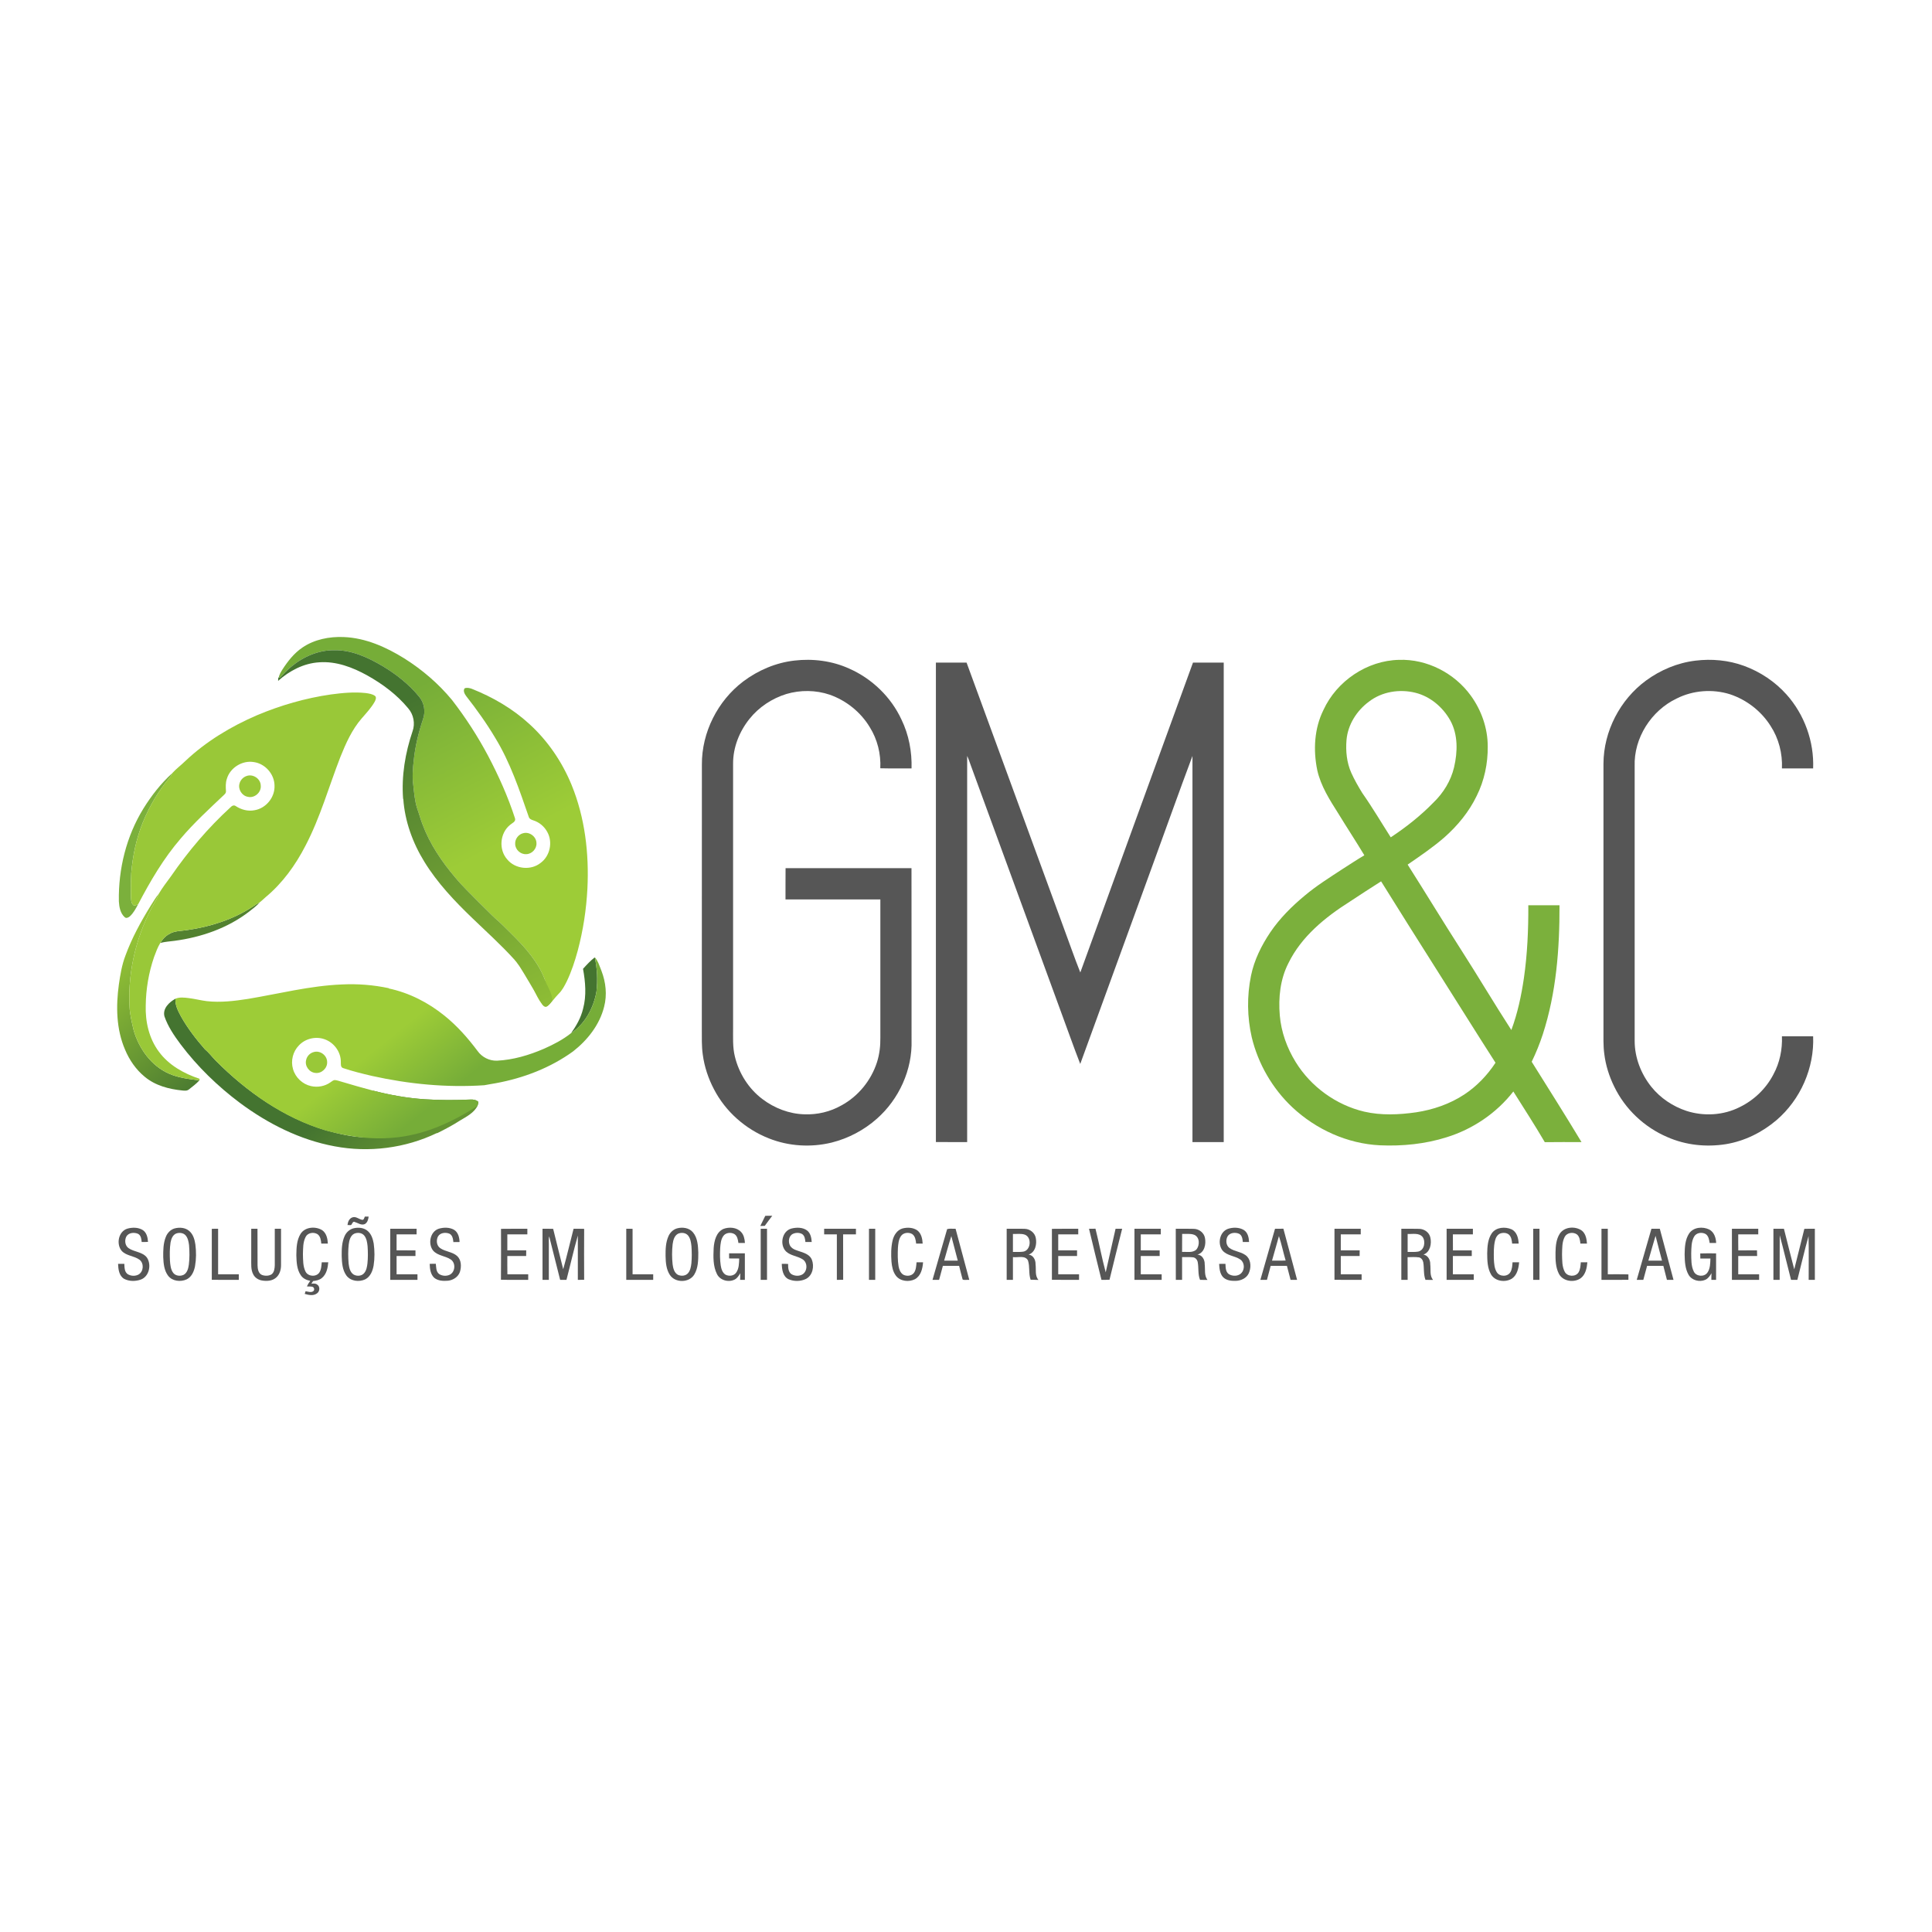 <svg xmlns="http://www.w3.org/2000/svg" xmlns:xlink="http://www.w3.org/1999/xlink" xmlns:xodm="http://www.corel.com/coreldraw/odm/2003" xml:space="preserve" width="1190px" height="1190px" style="shape-rendering:geometricPrecision; text-rendering:geometricPrecision; image-rendering:optimizeQuality; fill-rule:evenodd; clip-rule:evenodd" viewBox="0 0 290.45 290.45"> <defs> <style type="text/css"> <![CDATA[ .fil0 {fill:none} .fil6 {fill:#447430;fill-rule:nonzero} .fil5 {fill:#528130;fill-rule:nonzero} .fil2 {fill:#565656;fill-rule:nonzero} .fil1 {fill:#7BB03C;fill-rule:nonzero} .fil7 {fill:#99C838;fill-rule:nonzero} .fil10 {fill:url(#id0);fill-rule:nonzero} .fil4 {fill:url(#id1);fill-rule:nonzero} .fil8 {fill:url(#id2);fill-rule:nonzero} .fil3 {fill:url(#id3);fill-rule:nonzero} .fil9 {fill:url(#id4);fill-rule:nonzero} ]]> </style> <linearGradient id="id0" gradientUnits="userSpaceOnUse" x1="61.92" y1="104.55" x2="85.77" y2="153.28"> <stop offset="0" style="stop-opacity:1; stop-color:#447430"></stop> <stop offset="1" style="stop-opacity:1; stop-color:#93C236"></stop> </linearGradient> <linearGradient id="id1" gradientUnits="userSpaceOnUse" xlink:href="#id0" x1="65.98" y1="152.87" x2="88.1" y2="178.61"> </linearGradient> <linearGradient id="id2" gradientUnits="userSpaceOnUse" x1="63.54" y1="102.67" x2="76.02" y2="126.53"> <stop offset="0" style="stop-opacity:1; stop-color:#76AD38"></stop> <stop offset="1" style="stop-opacity:1; stop-color:#9DCC37"></stop> </linearGradient> <linearGradient id="id3" gradientUnits="userSpaceOnUse" x1="18.92" y1="142.39" x2="35.51" y2="160.77"> <stop offset="0" style="stop-opacity:1; stop-color:#93C236"></stop> <stop offset="1" style="stop-opacity:1; stop-color:#447430"></stop> </linearGradient> <linearGradient id="id4" gradientUnits="userSpaceOnUse" x1="61.46" y1="153.67" x2="68.96" y2="163.03"> <stop offset="0" style="stop-opacity:1; stop-color:#9DCC37"></stop> <stop offset="1" style="stop-opacity:1; stop-color:#76AD38"></stop> </linearGradient> </defs> <g id="DADOS">  <g id="_2147434919216"> <rect class="fil0" width="290.45" height="290.45"></rect> <g> <path class="fil1" d="M198.96 106.74c2,-4.36 6.56,-7.44 11.36,-7.54 4.2,-0.15 8.34,1.99 10.79,5.37 1.6,2.2 2.55,4.9 2.55,7.63 0.03,2.57 -0.51,5.15 -1.66,7.45 -1.15,2.39 -2.87,4.48 -4.86,6.24 -1.73,1.5 -3.63,2.79 -5.52,4.09 2.7,4.25 5.31,8.56 8.03,12.8 2.56,3.99 4.98,8.08 7.56,12.07 0.94,-2.52 1.5,-5.17 1.89,-7.82 0.52,-3.62 0.68,-7.29 0.66,-10.94 1.57,-0.01 3.13,0 4.69,0 0.02,6.53 -0.48,13.15 -2.51,19.4 -0.46,1.41 -1.02,2.79 -1.67,4.13 2.51,4.02 5.05,8.02 7.49,12.08 -1.84,0 -3.68,-0.02 -5.52,0.01 -1.51,-2.58 -3.14,-5.09 -4.73,-7.62 -2.53,3.25 -6.08,5.65 -10,6.87 -3.24,1.03 -6.68,1.37 -10.07,1.22 -4.89,-0.24 -9.59,-2.38 -13.15,-5.71 -3,-2.82 -5.15,-6.54 -6.11,-10.54 -0.69,-3.02 -0.73,-6.2 -0.11,-9.24 0.48,-2.36 1.57,-4.55 2.9,-6.53 1.42,-2.1 3.24,-3.91 5.18,-5.52 1.76,-1.48 3.71,-2.7 5.63,-3.96 1.11,-0.71 2.2,-1.43 3.33,-2.1 -1.27,-2.11 -2.63,-4.18 -3.92,-6.29 -1.29,-2.04 -2.63,-4.13 -3.16,-6.51 -0.62,-3.01 -0.45,-6.26 0.93,-9.04zm6.83 -1.25l0 0c-1.83,1.36 -3.16,3.45 -3.36,5.75 -0.14,1.67 0.03,3.41 0.72,4.95 0.47,1.05 1.05,2.05 1.65,3.03 1.52,2.16 2.86,4.44 4.28,6.66 2.3,-1.52 4.48,-3.24 6.41,-5.22 1.5,-1.44 2.63,-3.28 3.11,-5.31 0.54,-2.32 0.61,-4.9 -0.57,-7.04 -1.11,-1.99 -3,-3.6 -5.23,-4.16 -2.38,-0.6 -5.05,-0.18 -7.01,1.34zm-2.85 30.05l0 0c-3.7,2.34 -7.28,5.24 -9.24,9.25 -1.24,2.41 -1.53,5.2 -1.3,7.87 0.21,2.48 1.08,4.89 2.39,7.01 2.28,3.7 6.07,6.45 10.3,7.45 2.56,0.59 5.23,0.47 7.81,0.1 2.56,-0.39 5.07,-1.25 7.24,-2.68 1.88,-1.24 3.46,-2.9 4.69,-4.77 -2.92,-4.54 -5.76,-9.12 -8.65,-13.67 -2.88,-4.52 -5.71,-9.06 -8.55,-13.6 -1.58,0.99 -3.13,2.02 -4.69,3.04z"></path> <path class="fil2" d="M119.41 99.31c2.8,-0.33 5.7,0.04 8.27,1.21 3.41,1.51 6.27,4.26 7.84,7.65 1.11,2.28 1.59,4.83 1.52,7.35 -1.57,-0.01 -3.14,0.02 -4.7,-0.02 0.11,-2.15 -0.43,-4.33 -1.57,-6.16 -1.36,-2.27 -3.53,-4.02 -6.03,-4.9 -2.09,-0.71 -4.4,-0.73 -6.51,-0.11 -2.17,0.67 -4.14,1.97 -5.56,3.75 -1.52,1.9 -2.47,4.28 -2.46,6.73 -0.01,13.21 0,26.42 0,39.63 0.01,1.47 -0.09,2.96 0.27,4.4 0.61,2.52 2.07,4.84 4.15,6.4 1.8,1.36 4.02,2.22 6.29,2.28 1.94,0.08 3.9,-0.38 5.58,-1.34 2.53,-1.37 4.46,-3.75 5.34,-6.48 0.39,-1.21 0.53,-2.49 0.51,-3.76 0,-6.91 0,-13.81 0,-20.72 -4.76,0 -9.51,0.01 -14.26,0 0.01,-1.56 -0.01,-3.13 0.01,-4.7 6.31,0.01 12.62,0.01 18.93,0 0.02,8.61 0,17.22 0.01,25.83 0.14,4.46 -1.88,8.9 -5.22,11.84 -1.93,1.71 -4.28,2.95 -6.79,3.58 -3.11,0.76 -6.46,0.56 -9.44,-0.63 -3.51,-1.38 -6.51,-4.02 -8.25,-7.38 -0.86,-1.63 -1.45,-3.41 -1.69,-5.24 -0.18,-1.26 -0.13,-2.55 -0.14,-3.82 0.01,-13.26 0,-26.51 0.01,-39.76 -0.03,-4.83 2.37,-9.58 6.21,-12.49 2.23,-1.68 4.9,-2.82 7.68,-3.14z"></path> <path class="fil2" d="M254.88 99.32c2.45,-0.3 4.98,-0.07 7.3,0.78 2.44,0.89 4.66,2.37 6.4,4.31 2.69,3.01 4.16,7.07 4,11.11 -1.56,0 -3.13,0 -4.69,0 0.1,-2.24 -0.48,-4.51 -1.71,-6.39 -1.4,-2.22 -3.59,-3.92 -6.08,-4.75 -2.62,-0.83 -5.57,-0.61 -8.03,0.63 -3.82,1.81 -6.47,5.94 -6.32,10.2 0,13.76 0,27.52 0,41.28 0,2.5 0.95,4.95 2.5,6.89 1.36,1.7 3.24,2.95 5.29,3.63 2.61,0.84 5.55,0.67 8,-0.57 2.16,-1.05 3.97,-2.79 5.07,-4.92 0.95,-1.75 1.36,-3.75 1.28,-5.73 1.56,0 3.13,0 4.69,0 0.2,4.76 -1.9,9.52 -5.51,12.61 -2.16,1.84 -4.8,3.15 -7.61,3.61 -2.95,0.47 -6.04,0.15 -8.78,-1.06 -3.47,-1.47 -6.37,-4.21 -8.01,-7.61 -0.76,-1.54 -1.28,-3.21 -1.49,-4.92 -0.17,-1.28 -0.11,-2.57 -0.12,-3.86 0,-13.25 -0.01,-26.51 0,-39.76 0.02,-4.86 2.49,-9.62 6.4,-12.49 2.17,-1.59 4.74,-2.67 7.42,-2.99z"></path> <path class="fil2" d="M140.7 99.61c1.54,0 3.08,0 4.61,0 4.87,13.28 9.73,26.55 14.59,39.83 0.84,2.25 1.62,4.53 2.51,6.76 5.62,-15.54 11.3,-31.06 16.94,-46.59 1.54,0 3.08,0 4.62,0 0,24.03 -0.01,48.06 0,72.09 -1.57,0 -3.13,0 -4.7,0 0.01,-19.35 0,-38.7 0,-58.05 -2.02,5.39 -3.95,10.83 -5.93,16.25 -3.65,10.01 -7.29,20.03 -10.94,30.05 -1.02,-2.61 -1.94,-5.27 -2.92,-7.9 -4.5,-12.31 -9.01,-24.63 -13.52,-36.95 -0.18,-0.49 -0.34,-0.99 -0.56,-1.46 0,19.35 0,38.71 0,58.06 -1.57,0 -3.13,0 -4.7,-0.01 0.01,-24.02 0,-48.05 0,-72.08z"></path> <path class="fil2" d="M115.05 182.78c0.35,0 0.7,-0.01 1.05,-0.01 -0.37,0.51 -0.77,1 -1.13,1.52 -0.22,0.01 -0.45,0.01 -0.67,0.02 0.24,-0.51 0.5,-1.02 0.75,-1.53z"></path> <path class="fil2" d="M52.97 183.02c0.52,-0.19 0.96,0.25 1.45,0.36 0.3,0.06 0.33,-0.3 0.43,-0.48 0.19,0 0.38,0 0.57,0 -0.05,0.42 -0.18,0.92 -0.59,1.13 -0.54,0.22 -1.03,-0.19 -1.52,-0.33 -0.23,-0.1 -0.33,0.18 -0.42,0.32 -0.09,0.28 -0.44,0.11 -0.65,0.15 0.05,-0.46 0.25,-0.98 0.73,-1.15z"></path> <path class="fil2" d="M19.15 184.71c0.75,-0.21 1.63,-0.21 2.31,0.21 0.59,0.38 0.75,1.13 0.79,1.78 -0.31,0.02 -0.63,0.02 -0.95,0.02 -0.04,-0.44 -0.1,-0.99 -0.54,-1.23 -0.58,-0.26 -1.43,-0.19 -1.77,0.41 -0.28,0.55 -0.21,1.34 0.32,1.73 0.86,0.61 2.13,0.55 2.79,1.45 0.69,1.06 0.34,2.8 -0.91,3.28 -0.81,0.29 -1.77,0.3 -2.54,-0.11 -0.76,-0.46 -0.87,-1.44 -0.9,-2.25 0.31,0 0.63,0 0.94,0 0.03,0.54 0.01,1.22 0.52,1.56 0.48,0.29 1.14,0.32 1.63,0.04 0.76,-0.45 0.83,-1.69 0.13,-2.22 -0.81,-0.59 -1.95,-0.56 -2.66,-1.31 -0.88,-1.02 -0.51,-2.95 0.84,-3.36z"></path> <path class="fil2" d="M26.24 184.68c0.74,-0.2 1.61,-0.14 2.21,0.38 0.59,0.5 0.81,1.28 0.92,2.02 0.14,1.09 0.14,2.19 -0.05,3.27 -0.15,0.79 -0.51,1.63 -1.27,1.99 -0.91,0.41 -2.13,0.28 -2.77,-0.54 -0.61,-0.8 -0.7,-1.85 -0.74,-2.81 -0.01,-1.02 0,-2.08 0.39,-3.04 0.23,-0.59 0.7,-1.09 1.31,-1.27zm0.25 0.76l0 0c-0.54,0.22 -0.75,0.82 -0.85,1.35 -0.14,0.91 -0.13,1.83 -0.09,2.74 0.05,0.62 0.1,1.28 0.47,1.8 0.35,0.49 1.07,0.57 1.59,0.32 0.54,-0.3 0.7,-0.96 0.78,-1.53 0.12,-0.97 0.11,-1.96 0.03,-2.94 -0.07,-0.5 -0.16,-1.04 -0.5,-1.44 -0.34,-0.41 -0.95,-0.47 -1.43,-0.3z"></path> <path class="fil2" d="M45.19 185.49c0.67,-1.06 2.26,-1.17 3.26,-0.54 0.64,0.46 0.8,1.28 0.84,2.01 -0.33,0 -0.66,0 -0.99,0 -0.05,-0.51 -0.12,-1.1 -0.57,-1.42 -0.58,-0.36 -1.48,-0.22 -1.79,0.43 -0.41,0.8 -0.37,1.73 -0.4,2.6 0.03,0.87 -0.01,1.79 0.39,2.59 0.37,0.76 1.59,0.85 2.07,0.16 0.3,-0.45 0.32,-1.02 0.37,-1.55 0.33,0 0.66,0 0.98,0 -0.07,0.85 -0.26,1.79 -0.96,2.36 -0.37,0.32 -0.86,0.4 -1.32,0.46 -0.09,0.13 -0.18,0.27 -0.26,0.4 0.29,-0.04 0.61,-0.07 0.86,0.12 0.47,0.28 0.43,1.03 -0.01,1.33 -0.53,0.41 -1.26,0.25 -1.85,0.08 0.04,-0.14 0.09,-0.27 0.13,-0.4 0.37,0.05 0.81,0.23 1.15,0 0.24,-0.19 0.16,-0.59 -0.13,-0.67 -0.27,-0.07 -0.55,-0.02 -0.82,-0.06 0.13,-0.29 0.31,-0.57 0.5,-0.83 -0.55,-0.11 -1.09,-0.35 -1.41,-0.83 -0.61,-0.88 -0.65,-2 -0.68,-3.03 0.02,-1.09 0.04,-2.25 0.64,-3.21z"></path> <path class="fil2" d="M53.11 184.67c0.73,-0.19 1.61,-0.12 2.19,0.41 0.54,0.47 0.76,1.19 0.88,1.86 0.15,1.09 0.16,2.21 -0.01,3.3 -0.14,0.82 -0.49,1.71 -1.28,2.1 -0.93,0.43 -2.2,0.27 -2.82,-0.59 -0.6,-0.84 -0.67,-1.91 -0.7,-2.91 -0.01,-1.01 0.01,-2.07 0.44,-3.02 0.24,-0.54 0.72,-0.99 1.3,-1.15zm0.12 0.81l0 0c-0.56,0.3 -0.72,0.98 -0.8,1.57 -0.11,0.96 -0.1,1.94 -0.02,2.9 0.08,0.61 0.2,1.3 0.75,1.66 0.5,0.29 1.23,0.24 1.6,-0.23 0.33,-0.4 0.42,-0.94 0.48,-1.44 0.09,-0.86 0.08,-1.73 0.02,-2.6 -0.06,-0.55 -0.14,-1.14 -0.5,-1.59 -0.36,-0.44 -1.03,-0.5 -1.53,-0.27z"></path> <path class="fil2" d="M65.94 184.73c0.75,-0.23 1.62,-0.24 2.32,0.15 0.62,0.38 0.81,1.16 0.83,1.84 -0.31,0 -0.62,0 -0.93,0.01 -0.05,-0.47 -0.13,-1.05 -0.61,-1.27 -0.57,-0.22 -1.36,-0.15 -1.7,0.42 -0.3,0.56 -0.23,1.38 0.33,1.76 0.77,0.54 1.81,0.54 2.53,1.17 0.66,0.6 0.68,1.62 0.43,2.41 -0.26,0.76 -1.03,1.25 -1.82,1.32 -0.69,0.06 -1.47,0.02 -2.03,-0.43 -0.58,-0.53 -0.67,-1.37 -0.69,-2.11 0.31,0 0.61,0 0.92,-0.01 0.06,0.52 0.02,1.16 0.48,1.53 0.46,0.32 1.13,0.36 1.63,0.11 0.82,-0.43 0.91,-1.76 0.14,-2.28 -0.82,-0.56 -1.96,-0.55 -2.65,-1.33 -0.81,-1.01 -0.47,-2.85 0.82,-3.29z"></path> <path class="fil2" d="M101.78 184.67c0.83,-0.23 1.84,-0.09 2.41,0.61 0.69,0.84 0.75,1.98 0.79,3.02 0,1.12 -0.01,2.33 -0.61,3.32 -0.78,1.26 -2.87,1.27 -3.67,0.04 -0.54,-0.83 -0.62,-1.85 -0.64,-2.81 -0.01,-1.01 0.01,-2.07 0.44,-3.02 0.24,-0.54 0.7,-0.99 1.28,-1.16zm0.14 0.81l0 0c-0.56,0.31 -0.72,0.99 -0.8,1.58 -0.11,1 -0.11,2.03 0,3.03 0.08,0.58 0.24,1.25 0.79,1.56 0.5,0.23 1.18,0.18 1.54,-0.26 0.34,-0.41 0.43,-0.96 0.49,-1.46 0.08,-0.86 0.07,-1.73 0.01,-2.59 -0.06,-0.55 -0.14,-1.14 -0.5,-1.59 -0.36,-0.44 -1.04,-0.5 -1.53,-0.27z"></path> <path class="fil2" d="M108.76 184.75c0.86,-0.32 1.98,-0.25 2.64,0.45 0.43,0.44 0.55,1.07 0.59,1.66 -0.33,0 -0.66,0 -0.98,0 -0.07,-0.49 -0.16,-1.06 -0.61,-1.34 -0.53,-0.3 -1.31,-0.22 -1.67,0.31 -0.36,0.52 -0.41,1.18 -0.46,1.79 -0.04,0.87 -0.05,1.75 0.08,2.61 0.08,0.52 0.25,1.1 0.72,1.4 0.51,0.27 1.24,0.2 1.59,-0.29 0.45,-0.61 0.44,-1.42 0.47,-2.14 -0.51,0 -1.01,0 -1.52,-0.01 0,-0.26 0,-0.51 0,-0.77 0.79,0 1.58,0 2.37,0 0,1.33 0,2.66 0,3.99 -0.23,0 -0.47,0 -0.71,0 0,-0.34 0.01,-0.67 0.02,-1 -0.21,0.36 -0.45,0.75 -0.84,0.95 -0.91,0.47 -2.19,0.13 -2.66,-0.81 -0.61,-1.21 -0.56,-2.62 -0.5,-3.93 0.08,-1.08 0.38,-2.38 1.47,-2.87z"></path> <path class="fil2" d="M118.96 184.7c0.78,-0.2 1.71,-0.21 2.38,0.29 0.52,0.41 0.65,1.1 0.69,1.73 -0.32,0 -0.63,0 -0.95,0 -0.04,-0.43 -0.1,-0.96 -0.51,-1.21 -0.42,-0.22 -0.94,-0.21 -1.36,-0.02 -0.65,0.31 -0.75,1.21 -0.43,1.79 0.35,0.58 1.07,0.71 1.66,0.92 0.63,0.21 1.34,0.5 1.61,1.17 0.39,0.99 0.14,2.36 -0.87,2.89 -0.81,0.4 -1.81,0.41 -2.64,0.05 -0.85,-0.41 -0.99,-1.47 -1.01,-2.31 0.32,-0.01 0.64,0 0.95,0.02 0,0.54 0.02,1.23 0.53,1.55 0.49,0.28 1.15,0.31 1.64,0.01 0.75,-0.48 0.79,-1.74 0.04,-2.24 -0.78,-0.52 -1.81,-0.54 -2.51,-1.19 -1.01,-0.99 -0.63,-3.06 0.78,-3.45z"></path> <path class="fil2" d="M135.65 184.69c0.75,-0.2 1.63,-0.17 2.28,0.3 0.59,0.47 0.74,1.26 0.78,1.97 -0.33,0 -0.66,0 -0.98,0 -0.06,-0.51 -0.13,-1.12 -0.6,-1.44 -0.52,-0.3 -1.31,-0.23 -1.68,0.3 -0.36,0.52 -0.41,1.18 -0.46,1.79 -0.04,0.92 -0.05,1.86 0.1,2.77 0.09,0.48 0.28,1 0.72,1.26 0.51,0.26 1.24,0.2 1.6,-0.3 0.31,-0.46 0.33,-1.03 0.38,-1.57 0.33,0 0.65,0 0.98,0 -0.07,0.95 -0.32,2.04 -1.22,2.54 -0.91,0.46 -2.2,0.33 -2.85,-0.51 -0.47,-0.61 -0.61,-1.38 -0.68,-2.12 -0.07,-1.07 -0.08,-2.15 0.17,-3.2 0.18,-0.77 0.67,-1.55 1.46,-1.79z"></path> <path class="fil2" d="M184.58 184.75c0.76,-0.26 1.68,-0.26 2.39,0.15 0.62,0.38 0.78,1.14 0.81,1.82 -0.31,0 -0.63,0 -0.94,0 -0.04,-0.46 -0.11,-1.01 -0.56,-1.24 -0.59,-0.26 -1.46,-0.17 -1.77,0.46 -0.25,0.54 -0.19,1.28 0.31,1.67 0.8,0.59 1.95,0.56 2.67,1.29 0.62,0.68 0.6,1.76 0.23,2.55 -0.35,0.73 -1.17,1.09 -1.95,1.11 -0.66,0.02 -1.42,-0.06 -1.91,-0.57 -0.48,-0.54 -0.54,-1.29 -0.58,-1.98 0.32,-0.01 0.63,-0.02 0.95,-0.01 0.03,0.54 0.01,1.2 0.51,1.55 0.57,0.35 1.43,0.34 1.9,-0.18 0.51,-0.55 0.47,-1.56 -0.16,-2.01 -0.84,-0.59 -2.04,-0.56 -2.72,-1.4 -0.73,-1 -0.42,-2.74 0.82,-3.21z"></path> <path class="fil2" d="M224.28 185.39c0.66,-0.91 1.99,-1 2.96,-0.58 0.8,0.38 1.04,1.34 1.07,2.15 -0.32,0 -0.65,0 -0.98,0 -0.05,-0.47 -0.11,-1 -0.48,-1.35 -0.35,-0.3 -0.89,-0.32 -1.31,-0.17 -0.45,0.18 -0.69,0.65 -0.79,1.1 -0.21,0.89 -0.18,1.81 -0.17,2.72 0.04,0.68 0.07,1.41 0.44,2 0.44,0.71 1.66,0.71 2.06,-0.03 0.25,-0.44 0.27,-0.96 0.31,-1.46 0.33,0 0.66,0 0.99,0 -0.08,0.91 -0.3,1.94 -1.11,2.47 -1,0.6 -2.52,0.39 -3.12,-0.66 -0.54,-0.95 -0.56,-2.08 -0.57,-3.14 0.02,-1.04 0.09,-2.16 0.7,-3.05z"></path> <path class="fil2" d="M234.49 185.47c0.71,-1.08 2.37,-1.17 3.35,-0.44 0.56,0.48 0.69,1.24 0.74,1.93 -0.33,0 -0.66,0 -0.99,0 -0.05,-0.49 -0.12,-1.06 -0.53,-1.39 -0.56,-0.39 -1.48,-0.27 -1.82,0.36 -0.43,0.8 -0.38,1.75 -0.41,2.64 0.03,0.88 -0.02,1.83 0.41,2.63 0.39,0.74 1.62,0.8 2.07,0.09 0.27,-0.45 0.3,-1 0.34,-1.52 0.33,0 0.66,0 0.99,0 -0.08,0.87 -0.27,1.85 -1.01,2.4 -1,0.7 -2.65,0.48 -3.26,-0.65 -0.52,-0.99 -0.53,-2.14 -0.52,-3.23 0.02,-0.96 0.1,-1.99 0.64,-2.82z"></path> <path class="fil2" d="M253.94 185.43c0.65,-0.95 2.04,-1.07 3.02,-0.59 0.73,0.38 1.01,1.24 1.04,2.02 -0.33,0 -0.66,0 -0.98,0 -0.07,-0.48 -0.16,-1.05 -0.6,-1.34 -0.56,-0.32 -1.39,-0.21 -1.73,0.38 -0.44,0.76 -0.41,1.68 -0.44,2.53 0.02,0.91 -0.03,1.87 0.38,2.71 0.35,0.77 1.56,0.88 2.05,0.19 0.44,-0.61 0.43,-1.41 0.46,-2.13 -0.51,0 -1.01,0 -1.52,0 0,-0.26 0,-0.51 -0.01,-0.76 0.8,-0.03 1.59,-0.02 2.38,-0.01 0,1.32 0,2.65 0,3.98 -0.24,0 -0.48,0 -0.71,0 0,-0.33 0,-0.67 0.02,-1 -0.23,0.39 -0.5,0.8 -0.93,0.99 -0.87,0.39 -2.03,0.09 -2.52,-0.76 -0.53,-0.93 -0.57,-2.03 -0.59,-3.08 0.02,-1.06 0.07,-2.21 0.68,-3.13z"></path> <path class="fil2" d="M31.84 184.74c0.32,-0.01 0.63,-0.02 0.95,-0.01 0,2.28 0,4.56 0,6.84 1.04,0 2.07,0 3.11,0 0,0.28 0,0.56 0,0.84 -1.35,0 -2.71,0.01 -4.06,-0.01 0.01,-2.55 0.01,-5.11 0,-7.66z"></path> <path class="fil2" d="M37.77 184.73c0.31,0 0.63,0 0.94,0 0.01,1.83 0,3.66 0.01,5.49 0.01,0.54 0.11,1.21 0.66,1.45 0.46,0.17 1.03,0.17 1.46,-0.1 0.4,-0.32 0.45,-0.88 0.47,-1.36 0,-1.82 0,-3.65 0,-5.48 0.31,0 0.63,0 0.94,0 0,1.82 0.01,3.65 0,5.47 0,0.7 -0.21,1.43 -0.76,1.89 -0.55,0.47 -1.32,0.53 -2.01,0.43 -0.57,-0.07 -1.13,-0.39 -1.4,-0.92 -0.39,-0.72 -0.3,-1.56 -0.31,-2.35 0,-1.51 0,-3.01 0,-4.52z"></path> <path class="fil2" d="M58.67 184.73c1.32,0 2.64,0 3.96,0 0,0.28 0,0.56 0,0.84 -1,0 -2.01,-0.01 -3.01,0 0,0.8 0,1.6 0,2.4 0.95,0.01 1.89,0 2.84,0.01 0,0.27 0,0.55 0,0.84 -0.95,0 -1.89,0 -2.84,0 0,0.91 0,1.83 0,2.75 1.05,0 2.09,0 3.14,0 0,0.28 0,0.56 0,0.84 -1.36,0 -2.72,0 -4.09,0 0,-2.56 0,-5.12 0,-7.68z"></path> <path class="fil2" d="M75.32 184.74c1.32,-0.02 2.64,-0.01 3.96,-0.01 0,0.28 0,0.56 0,0.84 -1,0 -2.01,-0.01 -3.01,0 0,0.8 0,1.6 0,2.4 0.95,0 1.89,0 2.84,0 0,0.28 -0.01,0.56 -0.01,0.85 -0.94,0 -1.88,0 -2.83,0 0,0.92 -0.01,1.84 0.01,2.75 1.04,-0.01 2.08,0 3.13,0 0,0.28 0,0.56 0,0.84 -1.37,-0.01 -2.73,0.02 -4.1,-0.02 0.03,-2.55 0.01,-5.1 0.01,-7.65z"></path> <path class="fil2" d="M81.56 184.73c0.53,0 1.07,-0.01 1.6,0.01 0.48,2.03 1.02,4.05 1.51,6.07 0.57,-2.01 1.03,-4.06 1.56,-6.08 0.53,0 1.06,-0.01 1.59,0.01 -0.01,2.55 -0.02,5.1 0,7.66 -0.32,0.01 -0.64,0.01 -0.95,0.01 0,-2.22 -0.01,-4.44 0,-6.66 -0.63,2.2 -1.13,4.44 -1.71,6.66 -0.32,0 -0.64,0 -0.95,0 -0.54,-2.19 -1.1,-4.37 -1.65,-6.55 -0.09,0.39 -0.05,0.8 -0.05,1.2 0,1.78 0,3.57 0,5.35 -0.32,0 -0.63,0 -0.95,0 0,-2.56 0,-5.12 0,-7.68z"></path> <path class="fil2" d="M94.15 184.73c0.32,-0.01 0.64,0 0.95,0.01 -0.01,2.27 0,4.55 0,6.83 1.03,0 2.07,0 3.1,0 0,0.28 0,0.56 0,0.84 -1.35,0 -2.7,0 -4.05,0 0,-2.56 0,-5.12 0,-7.68z"></path> <path class="fil2" d="M114.36 184.73c0.32,0 0.63,0 0.95,0 0,2.56 0,5.12 0,7.68 -0.32,0 -0.63,0 -0.95,0 0,-2.56 0,-5.12 0,-7.68z"></path> <path class="fil2" d="M123.9 184.73c1.59,0 3.19,0 4.78,0 0,0.28 0,0.56 0,0.84 -0.64,0 -1.28,0 -1.93,0 0.01,2.27 0,4.55 0.01,6.83 -0.32,0.01 -0.63,0.01 -0.95,0.01 0,-2.28 0,-4.56 0,-6.84 -0.64,-0.01 -1.28,0 -1.91,0 -0.01,-0.28 -0.01,-0.56 0,-0.84z"></path> <path class="fil2" d="M130.64 184.73c0.31,0 0.63,0 0.94,0 0,2.56 0,5.12 0,7.68 -0.31,0 -0.63,0 -0.94,0 0,-2.56 0,-5.12 0,-7.68z"></path> <path class="fil2" d="M142.39 184.78c0.4,-0.12 0.85,-0.03 1.27,-0.05 0.69,2.56 1.37,5.12 2.06,7.68 -0.32,-0.03 -0.71,0.07 -1,-0.05 -0.2,-0.68 -0.35,-1.37 -0.53,-2.06 -0.82,-0.01 -1.63,0 -2.44,0 -0.19,0.7 -0.38,1.4 -0.57,2.11 -0.33,0 -0.66,0 -0.99,0 0.74,-2.54 1.45,-5.09 2.2,-7.63zm-0.45 4.74l0 0c0.68,0 1.37,0 2.05,0 -0.32,-1.23 -0.65,-2.46 -0.97,-3.69 -0.4,1.22 -0.72,2.46 -1.08,3.69z"></path> <path class="fil2" d="M151.34 184.73c0.92,0.01 1.85,-0.03 2.78,0.01 0.74,0.05 1.44,0.59 1.59,1.34 0.2,0.94 -0.05,2.19 -1.07,2.53 0.7,0.09 1.07,0.81 1.04,1.46 0.11,0.78 -0.13,1.71 0.44,2.35 -0.39,-0.01 -0.79,-0.01 -1.18,-0.03 -0.33,-0.93 -0.09,-1.96 -0.4,-2.9 -0.43,-0.81 -1.52,-0.4 -2.26,-0.5 0,1.14 0,2.28 0,3.42 -0.31,0 -0.63,0 -0.94,0 0,-2.56 0,-5.12 0,-7.68zm0.94 0.78l0 0c0,0.9 0,1.8 0,2.7 0.52,0 1.04,0.03 1.55,-0.04 1.15,-0.19 1.33,-2.16 0.23,-2.56 -0.57,-0.19 -1.19,-0.08 -1.78,-0.1z"></path> <path class="fil2" d="M158.14 184.74c1.31,-0.03 2.63,0 3.96,-0.01 -0.01,0.28 -0.01,0.56 0,0.84 -1.01,0 -2.01,-0.01 -3.01,0 0,0.8 0,1.6 0,2.4 0.94,0 1.89,0 2.83,0 0,0.28 0,0.56 0,0.85 -0.94,0 -1.89,-0.01 -2.83,0 0,0.92 0,1.83 0,2.75 1.04,0 2.09,0 3.13,0 0,0.28 0,0.56 0,0.84 -1.36,-0.01 -2.72,0.01 -4.08,-0.01 0.01,-2.55 0.01,-5.1 0,-7.66z"></path> <path class="fil2" d="M163.72 184.73c0.32,0 0.64,-0.01 0.97,-0.01 0.55,2.18 0.95,4.39 1.54,6.56 0.49,-2.18 0.99,-4.36 1.48,-6.55 0.33,0 0.66,0 0.99,0 -0.63,2.55 -1.29,5.1 -1.9,7.66 -0.41,0.02 -0.81,0.02 -1.21,0.02 -0.64,-2.55 -1.25,-5.12 -1.87,-7.68z"></path> <path class="fil2" d="M170.55 184.73c1.32,0 2.64,0 3.96,0 0,0.28 0,0.56 0,0.84 -1,0 -2,-0.01 -3.01,0 0,0.8 0,1.6 0,2.4 0.95,0.01 1.89,0 2.84,0.01 0,0.27 0,0.55 0,0.84 -0.95,0 -1.89,0 -2.84,0 0,0.91 0,1.83 0,2.75 1.05,0 2.09,0 3.14,0 0,0.28 0,0.56 0,0.84 -1.36,0 -2.72,0 -4.09,0 0,-2.56 0,-5.12 0,-7.68z"></path> <path class="fil2" d="M176.76 184.73c0.91,0 1.81,-0.02 2.71,0.01 0.78,0.01 1.54,0.58 1.68,1.37 0.19,0.94 -0.07,2.21 -1.13,2.5 0.73,0.05 1.12,0.8 1.09,1.46 0.1,0.78 -0.1,1.69 0.42,2.35 -0.37,-0.01 -0.75,-0.01 -1.12,-0.01 -0.35,-0.84 -0.18,-1.79 -0.35,-2.67 -0.07,-0.35 -0.33,-0.68 -0.71,-0.72 -0.54,-0.06 -1.09,-0.02 -1.64,-0.03 0,1.14 0,2.28 0,3.42 -0.31,0 -0.63,0 -0.94,0 0,-2.56 0,-5.12 -0.01,-7.68zm0.96 0.77l0 0c-0.01,0.91 -0.01,1.81 -0.01,2.71 0.71,-0.05 1.57,0.18 2.14,-0.35 0.54,-0.63 0.54,-1.88 -0.33,-2.23 -0.58,-0.21 -1.2,-0.1 -1.8,-0.13z"></path> <path class="fil2" d="M191.68 184.73c0.42,0 0.84,0 1.26,-0.01 0.7,2.56 1.37,5.13 2.06,7.69 -0.33,0 -0.66,0 -0.98,0 -0.19,-0.7 -0.37,-1.41 -0.55,-2.11 -0.81,0 -1.63,-0.01 -2.44,0 -0.18,0.71 -0.38,1.41 -0.56,2.11 -0.34,0 -0.66,0 -0.99,0 0.73,-2.56 1.47,-5.12 2.2,-7.68zm0.59 1.1l0 0c-0.33,1.23 -0.7,2.46 -1.04,3.69 0.68,-0.01 1.37,0.02 2.05,-0.02 -0.36,-1.21 -0.61,-2.47 -1.01,-3.67z"></path> <path class="fil2" d="M200.62 184.73c1.32,-0.01 2.64,0 3.95,0 0,0.28 0,0.56 0,0.84 -1,0 -2,-0.01 -3,0 0,0.8 -0.01,1.6 0,2.4 0.94,0 1.89,0 2.84,0 -0.01,0.28 -0.01,0.56 -0.01,0.85 -0.94,0 -1.89,0 -2.83,0 0,0.91 0,1.83 0,2.75 1.04,0 2.09,0 3.13,0 0,0.28 0,0.56 0,0.84 -1.36,0 -2.72,0.01 -4.08,-0.01 0.01,-2.55 0,-5.11 0,-7.67z"></path> <path class="fil2" d="M210.67 184.73c0.89,0 1.77,-0.02 2.66,0.01 0.77,0 1.53,0.52 1.7,1.29 0.22,0.94 -0.01,2.21 -1.03,2.58 0.68,0.12 1.05,0.82 1.02,1.47 0.1,0.78 -0.12,1.69 0.42,2.34 -0.38,-0.01 -0.76,-0.01 -1.14,-0.01 -0.32,-0.84 -0.18,-1.76 -0.33,-2.63 -0.06,-0.34 -0.29,-0.68 -0.64,-0.75 -0.57,-0.08 -1.15,-0.04 -1.72,-0.03 0.01,1.13 0,2.27 0.01,3.41 -0.32,0 -0.64,0 -0.95,0 0,-2.56 0,-5.12 0,-7.68zm0.95 0.78l0 0c0,0.9 0,1.8 0,2.7 0.52,-0.01 1.06,0.04 1.58,-0.05 0.94,-0.19 1.16,-1.51 0.67,-2.2 -0.56,-0.66 -1.5,-0.41 -2.25,-0.45z"></path> <path class="fil2" d="M217.48 184.73c1.31,-0.01 2.63,0 3.95,0 0,0.28 0,0.56 0,0.84 -1,0 -2.01,-0.01 -3.01,0 0,0.8 0,1.6 0.01,2.41 0.94,-0.01 1.89,-0.01 2.83,0 0,0.27 0,0.55 0,0.84 -0.95,0 -1.89,0 -2.84,0 0,0.91 0,1.83 0,2.75 1.05,0 2.09,0 3.14,0 0,0.28 0,0.56 0,0.84 -1.36,0 -2.72,0 -4.08,0 0,-2.56 0,-5.12 0,-7.68z"></path> <path class="fil2" d="M230.5 184.73c0.31,0 0.62,0 0.94,0 0,2.56 0,5.12 0,7.68 -0.32,0 -0.63,0 -0.94,0 0,-2.56 0,-5.12 0,-7.68z"></path> <path class="fil2" d="M240.76 184.73c0.31,0 0.63,0 0.95,0 0,2.28 -0.01,4.56 0,6.84 1.03,0.01 2.07,-0.02 3.1,0.02 0,0.27 0,0.54 0,0.81 -1.35,0.02 -2.7,0.01 -4.05,0.01 0,-2.56 0,-5.12 0,-7.68z"></path> <path class="fil2" d="M248.27 184.73c0.42,0 0.84,0 1.26,0 0.69,2.56 1.37,5.12 2.06,7.68 -0.33,0 -0.66,0 -0.99,0 -0.18,-0.7 -0.36,-1.41 -0.54,-2.11 -0.82,0 -1.63,0 -2.44,0 -0.19,0.7 -0.38,1.41 -0.57,2.11 -0.33,0 -0.66,0 -0.99,0 0.74,-2.56 1.47,-5.12 2.21,-7.68zm-0.46 4.79l0 0c0.68,0 1.37,0 2.05,0 -0.32,-1.24 -0.66,-2.48 -0.97,-3.73 -0.38,1.24 -0.72,2.49 -1.08,3.73z"></path> <path class="fil2" d="M260.37 184.73c1.32,0 2.64,0 3.96,0 0,0.28 -0.01,0.56 0,0.84 -1.01,0 -2.01,0 -3.01,0 0,0.8 -0.01,1.6 0.01,2.41 0.93,-0.01 1.87,0 2.81,-0.01 0.01,0.28 0.01,0.56 0.02,0.85 -0.95,0 -1.89,0 -2.84,0 0,0.91 0,1.83 0,2.75 1.05,0 2.09,0 3.14,0 -0.01,0.28 -0.01,0.56 0,0.84 -1.37,0 -2.73,0 -4.09,0 0,-2.56 0,-5.12 0,-7.68z"></path> <path class="fil2" d="M266.61 184.73c0.52,0 1.05,0 1.58,0 0.52,2.03 1.01,4.07 1.55,6.1 0.5,-2.03 1.03,-4.06 1.52,-6.09 0.53,-0.02 1.05,-0.02 1.58,-0.01l0 7.68c-0.31,0 -0.62,0 -0.93,0 -0.01,-2.2 0.04,-4.39 -0.02,-6.58 -0.61,2.18 -1.12,4.39 -1.68,6.58 -0.32,0 -0.64,0 -0.95,0 -0.58,-2.23 -1.1,-4.47 -1.7,-6.7 -0.02,2.24 0,4.47 -0.01,6.7 -0.32,0 -0.63,0 -0.94,0 0,-2.56 0,-5.12 0,-7.68z"></path> <g> <path class="fil1" d="M21.55 121.57c1.21,-1.95 2.63,-3.78 4.33,-5.32 -0.1,0.23 -0.2,0.45 -0.36,0.64 -1.69,1.99 -3.03,4.27 -4.02,6.68 -1,2.45 -1.55,5.06 -1.77,7.68 -0.07,1.15 -0.06,2.29 -0.05,3.43 0.03,0.47 -0.01,1.01 0.34,1.37 0.21,0.2 0.5,-0.04 0.73,-0.07 -0.35,0.63 -0.69,1.29 -1.23,1.78 -0.21,0.18 -0.55,0.35 -0.78,0.12 -0.66,-0.59 -0.82,-1.53 -0.87,-2.37 -0.09,-4.86 1.12,-9.78 3.68,-13.94z"></path> <path class="fil3" d="M22.68 136.12c0.39,-0.59 0.73,-1.21 1.19,-1.75 -0.14,0.44 -0.35,0.85 -0.59,1.24 -2.69,4.73 -4.08,10.22 -3.81,15.66 0.05,1.24 0.35,2.44 0.63,3.64 0.8,2.74 2.63,5.32 5.29,6.49 1.44,0.65 3.03,0.82 4.58,1.02 -0.46,0.52 -1.03,0.93 -1.57,1.36 -0.28,0.24 -0.65,0.19 -0.99,0.16 -2.01,-0.2 -4.07,-0.74 -5.65,-2.06 -1.32,-1.08 -2.31,-2.52 -2.96,-4.08 -1.33,-3.08 -1.38,-6.53 -0.93,-9.8 0.21,-1.46 0.45,-2.93 0.98,-4.32 0.97,-2.66 2.34,-5.16 3.83,-7.56z"></path> <path class="fil4" d="M30.8 157.74c0.61,0.5 1.07,1.14 1.62,1.7 4.65,4.67 10.24,8.6 16.61,10.5 1.88,0.5 3.8,0.97 5.75,1.04 0.17,-0.8 0.33,-1.61 0.47,-2.42 0.27,-1.53 0.65,-3.05 0.82,-4.6 2.56,0.66 5.17,1.13 7.81,1.3 2.29,0.15 4.58,0.14 6.86,0.04 0.41,-0.02 0.88,0.05 1.18,0.36 -0.01,0.2 -0.08,0.39 -0.13,0.58 -0.53,1.07 -1.66,1.63 -2.64,2.22 -1.1,0.71 -2.26,1.32 -3.43,1.9l-0.05 -0.02c-4.74,2.28 -10.21,2.97 -15.37,1.99 -5.2,-0.96 -10.03,-3.4 -14.25,-6.54 -3.34,-2.5 -6.37,-5.44 -8.89,-8.78 -0.97,-1.3 -1.91,-2.67 -2.44,-4.22 -0.3,-1.17 0.72,-2.14 1.66,-2.65 -0.09,0.97 0.4,1.86 0.84,2.69 1,1.77 2.25,3.39 3.58,4.91z"></path> <path class="fil5" d="M37.97 136.32c0.36,-0.25 0.73,-0.49 1.11,-0.7 -0.47,0.55 -1.06,0.98 -1.63,1.43 -3.23,2.49 -7.2,3.86 -11.22,4.39 -0.71,0.1 -1.43,0.13 -2.13,0.32 0.32,-0.53 0.73,-1 1.27,-1.3 0.85,-0.56 1.9,-0.48 2.86,-0.65 3.43,-0.5 6.82,-1.58 9.74,-3.49z"></path> <path class="fil6" d="M87.65 145.65c0.55,-0.61 1.11,-1.22 1.77,-1.73 0.36,1.69 0.45,3.44 0.25,5.15 -0.43,2.46 -1.72,4.87 -3.83,6.26 0.81,-1.11 1.5,-2.34 1.82,-3.69 0.53,-1.96 0.35,-4.02 -0.01,-5.99z"></path> <path class="fil7" d="M49.76 104.4c1.73,-0.23 3.48,-0.4 5.22,-0.21 0.48,0.07 1,0.14 1.4,0.43 0.26,0.23 0.08,0.61 -0.04,0.86 -0.53,0.94 -1.28,1.73 -1.98,2.54 -1.45,1.68 -2.36,3.72 -3.18,5.76 -1.74,4.46 -3.03,9.11 -5.26,13.37 -1.5,2.91 -3.45,5.62 -5.98,7.72 -0.29,0.24 -0.55,0.53 -0.86,0.75 -0.38,0.21 -0.75,0.45 -1.11,0.7 -2.92,1.91 -6.31,2.99 -9.74,3.49 -0.96,0.17 -2.01,0.09 -2.86,0.65 -0.54,0.3 -0.95,0.77 -1.27,1.3 -0.41,0.66 -0.67,1.4 -0.94,2.12 -0.8,2.33 -1.22,4.8 -1.25,7.26 -0.08,2.44 0.49,4.98 1.97,6.96 1.48,2.03 3.77,3.3 6.11,4.08 0,0.06 0.01,0.19 0.01,0.25l-0.03 -0.01c-1.55,-0.2 -3.14,-0.37 -4.58,-1.02 -2.66,-1.17 -4.49,-3.75 -5.29,-6.49 -0.28,-1.2 -0.58,-2.4 -0.63,-3.64 -0.27,-5.44 1.12,-10.93 3.81,-15.66 0.24,-0.39 0.45,-0.8 0.59,-1.24 0.54,-0.92 1.2,-1.76 1.83,-2.63 2.6,-3.77 5.58,-7.29 8.96,-10.38 0.19,-0.22 0.52,-0.38 0.79,-0.17 0.82,0.54 1.83,0.81 2.8,0.62 1.74,-0.28 3.1,-1.95 3.02,-3.71 -0.02,-1.72 -1.4,-3.29 -3.1,-3.53 -1.74,-0.3 -3.58,0.84 -4.07,2.53 -0.2,0.59 -0.17,1.22 -0.13,1.82 0.03,0.22 -0.1,0.4 -0.25,0.54 -2.25,2.14 -4.55,4.23 -6.56,6.61 -2.58,2.99 -4.58,6.42 -6.41,9.91 -0.23,0.03 -0.52,0.27 -0.73,0.07 -0.35,-0.36 -0.31,-0.9 -0.34,-1.37 -0.01,-1.14 -0.02,-2.28 0.05,-3.43 0.22,-2.62 0.77,-5.23 1.77,-7.68 0.99,-2.41 2.33,-4.69 4.02,-6.68 0.16,-0.19 0.26,-0.41 0.36,-0.64 0.6,-0.67 1.33,-1.2 1.97,-1.83 3.12,-2.95 6.85,-5.2 10.78,-6.89 3.56,-1.5 7.3,-2.58 11.13,-3.13z"></path> <path class="fil8" d="M79.6 108.86c2.76,2.52 4.91,5.68 6.33,9.14 2.01,4.91 2.64,10.3 2.38,15.57 -0.16,3.15 -0.64,6.29 -1.45,9.33 -0.43,1.58 -0.94,3.14 -1.64,4.61 -0.34,0.68 -0.7,1.38 -1.25,1.91 -0.57,0.58 -1.03,1.27 -1.64,1.8 -0.3,0.29 -0.67,-0.01 -0.86,-0.27 -0.95,-1.24 -1.36,-2.78 -2.19,-4.1 -0.57,-0.92 -1.26,-1.77 -1.96,-2.6 0.35,-0.05 0.6,0.23 0.86,0.42 0.63,0.52 1.32,0.95 1.97,1.45 0.59,0.45 1.18,0.9 1.82,1.3 -1.03,-2.81 -3.08,-5.07 -5.18,-7.13 -0.76,-0.75 -1.5,-1.52 -2.32,-2.21 -0.85,-0.79 -1.65,-1.64 -2.49,-2.44 -1.19,-1.23 -2.45,-2.4 -3.54,-3.72 -2.05,-2.41 -3.85,-5.08 -4.95,-8.06 -0.29,-0.77 -0.5,-1.57 -0.78,-2.34 -0.36,-1.13 -0.45,-2.31 -0.58,-3.48 -0.17,-1.21 -0.08,-2.43 0.06,-3.63 0.21,-2.16 0.73,-4.29 1.42,-6.34 0.39,-1.13 0.16,-2.43 -0.61,-3.34 -1.51,-1.85 -3.42,-3.35 -5.46,-4.58 -2.2,-1.3 -4.63,-2.43 -7.23,-2.4 -2.38,-0.04 -4.69,0.95 -6.5,2.46 -0.61,0.48 -1.13,1.07 -1.67,1.62 -0.06,0.01 -0.18,0.02 -0.24,0.03 0.09,-0.45 0.33,-0.83 0.56,-1.21 0.81,-1.25 1.75,-2.45 3,-3.3 1.81,-1.23 4.05,-1.67 6.22,-1.58 3.28,0.13 6.35,1.5 9.1,3.21 2.7,1.7 5.15,3.8 7.18,6.26 2.04,2.64 3.86,5.45 5.42,8.39 1.59,3.02 2.99,6.14 4.04,9.38 0.18,0.53 -0.45,0.73 -0.75,1.01 -1.52,1.23 -1.72,3.7 -0.43,5.16 1.19,1.48 3.57,1.73 5.04,0.54 1.41,-1.03 1.85,-3.12 1,-4.64 -0.44,-0.83 -1.21,-1.47 -2.1,-1.75 -0.3,-0.09 -0.62,-0.23 -0.7,-0.56 -1.4,-4.04 -2.77,-8.14 -5.01,-11.81 -1.31,-2.21 -2.81,-4.3 -4.39,-6.32 -0.23,-0.31 -0.49,-0.78 -0.24,-1.15 0.33,-0.16 0.73,-0.06 1.06,0.05 3.18,1.26 6.18,3 8.7,5.32z"></path> <path class="fil7" d="M37.07 116.66c0.96,-0.35 2.1,0.4 2.13,1.42 0.12,1.03 -0.94,1.96 -1.94,1.71 -0.89,-0.15 -1.51,-1.14 -1.25,-2 0.13,-0.52 0.55,-0.96 1.06,-1.13z"></path> <path class="fil7" d="M78.7 125.25c0.93,-0.23 1.93,0.54 1.95,1.49 0.06,0.86 -0.69,1.67 -1.55,1.67 -0.85,0.05 -1.64,-0.68 -1.65,-1.53 -0.05,-0.76 0.52,-1.48 1.25,-1.63z"></path> <path class="fil9" d="M37.29 150.17c4.69,-0.78 9.33,-1.98 14.11,-2.17 2.36,-0.12 4.74,0.07 7.05,0.56l-0.01 0.04c3.08,0.65 5.96,2.13 8.4,4.11 1.9,1.53 3.52,3.37 4.97,5.31 0.66,0.92 1.77,1.48 2.91,1.44 2.44,-0.12 4.83,-0.83 7.07,-1.8 1.42,-0.63 2.82,-1.35 4.05,-2.33 2.11,-1.39 3.4,-3.8 3.83,-6.26 0.2,-1.71 0.11,-3.46 -0.25,-5.15 0.51,0.57 0.71,1.33 1,2.03 0.66,1.71 0.87,3.62 0.4,5.41 -0.68,2.71 -2.49,5 -4.66,6.7 -3.42,2.48 -7.46,4.02 -11.59,4.78 -0.59,0.08 -1.17,0.22 -1.76,0.31 -5.66,0.38 -11.36,-0.17 -16.89,-1.4 -1.46,-0.34 -2.92,-0.7 -4.35,-1.18 -0.39,-0.13 -0.32,-0.61 -0.33,-0.93 0.01,-1.5 -1.03,-2.91 -2.44,-3.4 -1.32,-0.48 -2.9,-0.11 -3.86,0.92 -0.9,0.91 -1.26,2.32 -0.89,3.56 0.35,1.26 1.43,2.28 2.7,2.56 1,0.23 2.1,0.03 2.93,-0.57 0.2,-0.13 0.38,-0.3 0.62,-0.34 0.34,0.01 0.66,0.15 0.98,0.23 1.59,0.47 3.18,0.94 4.79,1.36 2.56,0.66 5.17,1.13 7.81,1.3 2.29,0.15 4.58,0.14 6.86,0.04 0.41,-0.02 0.88,0.05 1.18,0.36 -0.01,0.2 -0.08,0.39 -0.13,0.58 -0.08,0.06 -0.16,0.11 -0.24,0.17 -7.8,4.96 -14.19,5.78 -22.55,3.56 -6.37,-1.9 -11.93,-5.86 -16.58,-10.53 -0.55,-0.56 -1.01,-1.2 -1.62,-1.7 -1.33,-1.52 -2.58,-3.14 -3.58,-4.91 -0.44,-0.83 -0.93,-1.72 -0.84,-2.69 0.63,-0.26 1.34,-0.17 2,-0.09 0.91,0.11 1.8,0.35 2.71,0.46 2.07,0.23 4.15,-0.02 6.2,-0.34z"></path> <path class="fil7" d="M47.18 158.16c0.94,-0.28 1.98,0.49 2,1.47 0.07,0.94 -0.83,1.79 -1.76,1.67 -0.92,-0.07 -1.63,-1.04 -1.4,-1.93 0.11,-0.58 0.58,-1.07 1.16,-1.21z"></path> <path class="fil10" d="M62.71 121.52c0.28,0.77 0.49,1.57 0.78,2.34 1.1,2.98 2.9,5.65 4.95,8.06 1.09,1.32 2.35,2.49 3.54,3.72 0.84,0.8 1.64,1.65 2.49,2.44 0.82,0.69 1.56,1.46 2.32,2.21 2.1,2.06 4.15,4.32 5.18,7.13 0.15,0.57 1.08,1.88 1.06,3.03 -0.16,0.2 -0.89,1.39 -1.39,0.66 -0.26,-0.19 -3.97,-6.91 -4.32,-6.86 -1.97,-2.18 -4.16,-4.14 -6.27,-6.18 -2.69,-2.58 -5.29,-5.32 -7.25,-8.51 -1.76,-2.85 -2.94,-6.1 -3.17,-9.45l-0.03 -0.02c-0.26,-3.44 0.32,-6.9 1.42,-10.15 0.42,-1.16 0.16,-2.52 -0.65,-3.45 -1.69,-2.05 -3.85,-3.66 -6.16,-4.95 -2.2,-1.22 -4.67,-2.16 -7.23,-1.97 -2.31,0.14 -4.46,1.26 -6.17,2.79 0.01,-0.17 0.02,-0.33 0.03,-0.5l0.06 0c0.06,-0.01 0.18,-0.02 0.24,-0.03 0.54,-0.55 1.06,-1.14 1.67,-1.62 1.81,-1.51 4.12,-2.5 6.5,-2.46 2.6,-0.03 5.03,1.1 7.23,2.4 2.04,1.23 3.95,2.73 5.46,4.58 0.77,0.91 1,2.21 0.61,3.34 -0.69,2.05 -1.21,4.18 -1.42,6.34 -0.14,1.2 -0.23,2.42 -0.06,3.63 0.13,1.17 0.22,2.35 0.58,3.48z"></path> </g> </g> </g> </g> </svg>